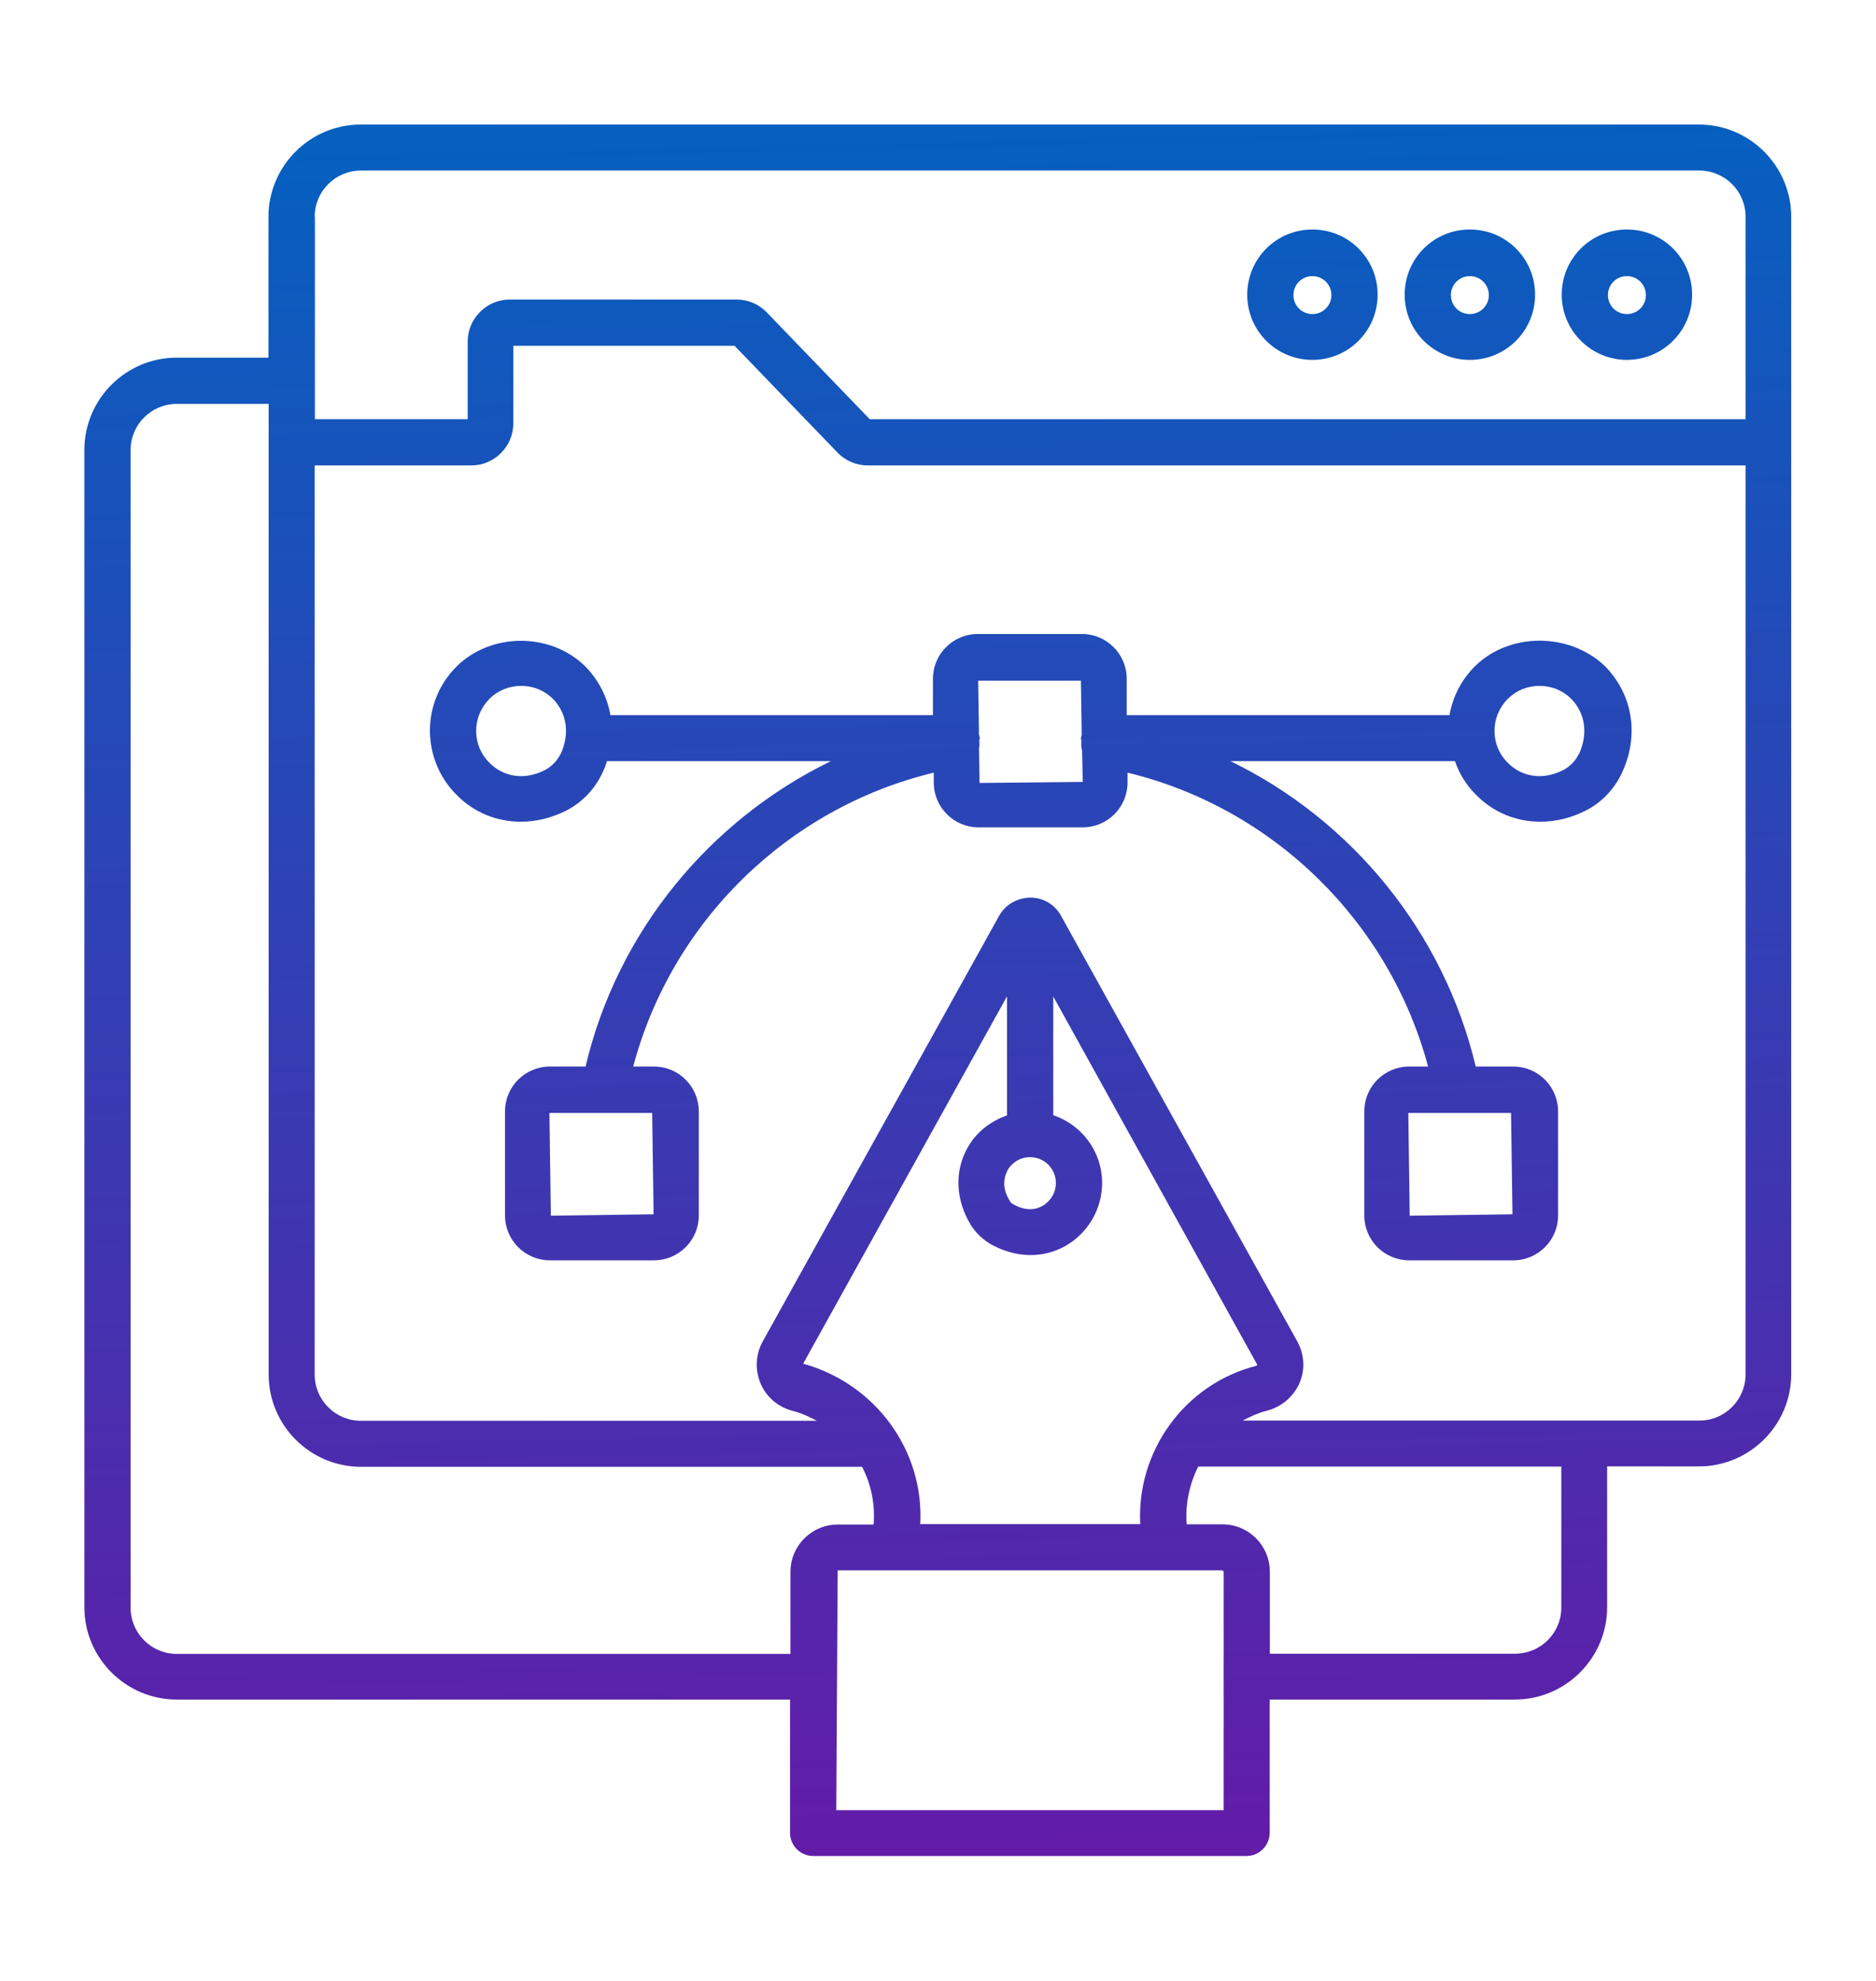 <?xml version="1.0" encoding="UTF-8"?>
<svg id="Layer_1" xmlns="http://www.w3.org/2000/svg" version="1.1" xmlns:xlink="http://www.w3.org/1999/xlink" viewBox="0 0 92.94 98.14">
  <!-- Generator: Adobe Illustrator 29.2.1, SVG Export Plug-In . SVG Version: 2.1.0 Build 116)  -->
  <defs>
    <style>
      .st0 {
        fill: url(#linear-gradient2);
      }

      .st1 {
        fill: url(#linear-gradient1);
      }

      .st2 {
        fill: url(#linear-gradient4);
      }

      .st3 {
        fill: url(#linear-gradient3);
      }

      .st4 {
        fill: url(#linear-gradient);
      }
    </style>
    <linearGradient id="linear-gradient" x1="82.35" y1="90.74" x2="80.28" y2=".63" gradientUnits="userSpaceOnUse">
      <stop offset="0" stop-color="#621ca8"/>
      <stop offset="1" stop-color="#0064c1"/>
    </linearGradient>
    <linearGradient id="linear-gradient1" x1="47.53" y1="91.54" x2="45.47" y2="1.42" xlink:href="#linear-gradient"/>
    <linearGradient id="linear-gradient2" x1="74.57" y1="90.92" x2="72.5" y2=".8" xlink:href="#linear-gradient"/>
    <linearGradient id="linear-gradient3" x1="66.77" y1="91.1" x2="64.71" y2=".98" xlink:href="#linear-gradient"/>
    <linearGradient id="linear-gradient4" x1="52.33" y1="91.43" x2="50.27" y2="1.31" xlink:href="#linear-gradient"/>
  </defs>
  <path class="st4" d="M80.6,17.83c1.78,0,3.23-1.44,3.23-3.23s-1.44-3.23-3.23-3.23-3.23,1.44-3.23,3.23,1.46,3.23,3.23,3.23ZM80.6,13.68c.52,0,.94.42.94.94s-.42.94-.94.94-.94-.41-.94-.94.42-.94.94-.94Z"/>
  <path class="st1" d="M84.18,6.17H17.87c-2.52,0-4.57,2.06-4.57,4.57v6.98h-4.55c-2.52,0-4.57,2.06-4.57,4.57v57.34c0,2.52,2.06,4.57,4.57,4.57h30.39v6.61c0,.63.52,1.14,1.14,1.14h21.48c.63,0,1.14-.52,1.14-1.14v-6.61h12.15c2.52,0,4.57-2.06,4.57-4.57v-6.98h4.55c2.52,0,4.57-2.06,4.57-4.57V10.74c0-2.52-2.06-4.57-4.57-4.57h0ZM15.59,10.74c0-1.27,1.03-2.29,2.29-2.29h66.31c1.27,0,2.29,1.03,2.29,2.29v10.03h-43.39l-5.1-5.29c-.39-.41-.94-.64-1.5-.64h-11.24c-1.14,0-2.08.94-2.08,2.08v3.85h-7.57v-10.03ZM8.76,81.94c-1.27,0-2.29-1.03-2.29-2.29V22.3c0-1.27,1.03-2.29,2.29-2.29h4.55v48.09c0,2.52,2.06,4.57,4.57,4.57h24.83c.45.87.65,1.85.57,2.86h-1.77c-1.31,0-2.35,1.06-2.35,2.35v4.06H8.76ZM49.9,58c.23-.41.65-.67,1.13-.67.71,0,1.28.57,1.28,1.28,0,.46-.24.88-.64,1.12-.44.26-.95.23-1.48-.07-.07-.04-.14-.1-.16-.16-.44-.69-.26-1.24-.12-1.5ZM49.89,55.26c-.83.29-1.54.84-1.97,1.63-.65,1.17-.57,2.6.19,3.82.24.38.57.69.97.93.63.35,1.31.54,1.97.54.63,0,1.24-.16,1.78-.48,1.09-.64,1.77-1.82,1.77-3.09,0-1.57-1.02-2.89-2.42-3.36v-5.88l10.11,18.25s-.03.04-.07.05c-3.58.93-5.92,4.27-5.73,7.84h-10.9c.2-3.58-2.15-6.93-5.8-7.95l10.1-18.2v5.88ZM60.62,89.68h-19.19l.07-11.88h19.05s.07.03.07.07v11.81ZM77.35,79.64c0,1.27-1.03,2.29-2.29,2.29h-12.15v-4.06c0-1.31-1.06-2.35-2.35-2.35h-1.77c-.08-1.01.14-1.99.57-2.86h17.99v6.98ZM84.18,70.38h-22.61c.37-.2.76-.38,1.2-.49.72-.19,1.31-.69,1.61-1.37.29-.67.24-1.42-.11-2.06l-11.7-21.08c-.3-.56-.88-.91-1.52-.91-.65.01-1.24.34-1.55.9l-11.72,21.1c-.35.64-.38,1.4-.1,2.07.29.68.87,1.17,1.59,1.36.44.11.82.29,1.2.49h-22.59c-1.27,0-2.29-1.03-2.29-2.29V23.06h7.76c1.14,0,2.08-.94,2.08-2.08v-3.85h10.96l5.1,5.29c.39.41.94.64,1.5.64h43.49v45.02c0,1.27-1.02,2.3-2.29,2.3h0Z"/>
  <path class="st0" d="M72.82,17.83c1.78,0,3.23-1.44,3.23-3.23s-1.44-3.23-3.23-3.23-3.23,1.44-3.23,3.23,1.44,3.23,3.23,3.23ZM72.82,13.68c.52,0,.94.42.94.94s-.42.94-.94.94-.94-.41-.94-.94.42-.94.94-.94Z"/>
  <path class="st3" d="M65.02,17.83c1.78,0,3.23-1.44,3.23-3.23s-1.44-3.23-3.23-3.23-3.23,1.44-3.23,3.23,1.44,3.23,3.23,3.23ZM65.02,13.68c.52,0,.94.42.94.94s-.42.94-.94.94-.94-.41-.94-.94.42-.94.94-.94Z"/>
  <path class="st2" d="M73.06,33.02c-.67.67-1.09,1.51-1.25,2.41h-15.99v-1.8c0-1.22-.99-2.22-2.22-2.22h-5.16c-1.22,0-2.22.99-2.22,2.22v1.8h-15.98c-.15-.88-.57-1.73-1.25-2.42-1.73-1.7-4.68-1.67-6.37.01-.86.86-1.32,1.99-1.32,3.18s.48,2.35,1.32,3.18c.86.88,2,1.33,3.18,1.33.75,0,1.51-.18,2.23-.54.78-.39,1.42-1.05,1.8-1.85.1-.2.18-.41.24-.61h11.09c-6.03,2.94-10.58,8.47-12.15,15.13h-1.77c-1.22,0-2.22.99-2.22,2.22v5.16c0,1.22.99,2.22,2.22,2.22h5.16c1.22,0,2.22-.99,2.22-2.22v-5.16c0-1.22-.99-2.22-2.22-2.22h-1.03c1.91-7.19,7.66-12.82,14.89-14.56v.49c0,1.22.99,2.22,2.22,2.22h5.16c1.22,0,2.22-.99,2.22-2.22v-.49c7.21,1.74,12.97,7.38,14.89,14.56h-.94c-1.22,0-2.22.99-2.22,2.22v5.16c0,1.22.99,2.22,2.22,2.22h5.16c1.22,0,2.22-.99,2.22-2.22v-5.16c0-1.22-.99-2.22-2.22-2.22h-1.86c-1.59-6.67-6.14-12.21-12.15-15.13h11.12c.22.63.57,1.2,1.05,1.67.86.88,2,1.33,3.18,1.33.75,0,1.51-.18,2.23-.54.78-.39,1.42-1.05,1.8-1.85.88-1.86.57-3.89-.83-5.32-1.78-1.69-4.74-1.67-6.44.01h0ZM27.76,37.37c-.16.33-.44.61-.76.78-1.18.6-2.2.22-2.76-.37-.42-.41-.65-.97-.65-1.57s.23-1.14.65-1.58c.42-.42.98-.65,1.58-.65s1.16.23,1.57.64c.71.73.84,1.76.38,2.75ZM32.38,60.16l-5.09.07-.07-5.09h5.09l.07,5.02ZM74.93,60.16l-5.09.07-.07-5.09h5.09l.07,5.02ZM48.53,38.79l-.03-1.71c.03-.12.03-.24.01-.38h0c0-.05.03-.08.03-.12,0-.07-.03-.12-.04-.18l-.04-2.68h5.09l.04,2.68c-.01.07-.04.12-.04.19,0,.04.01.07.03.11h0c-.03.19-.01.35.03.5l.03,1.54-5.1.05ZM78.21,37.37c-.16.33-.44.61-.76.78-1.18.6-2.2.22-2.76-.37-.42-.41-.65-.97-.65-1.57s.23-1.14.65-1.58c.42-.42.98-.65,1.58-.65s1.16.23,1.57.64c.71.73.84,1.76.38,2.75Z"/>
</svg>